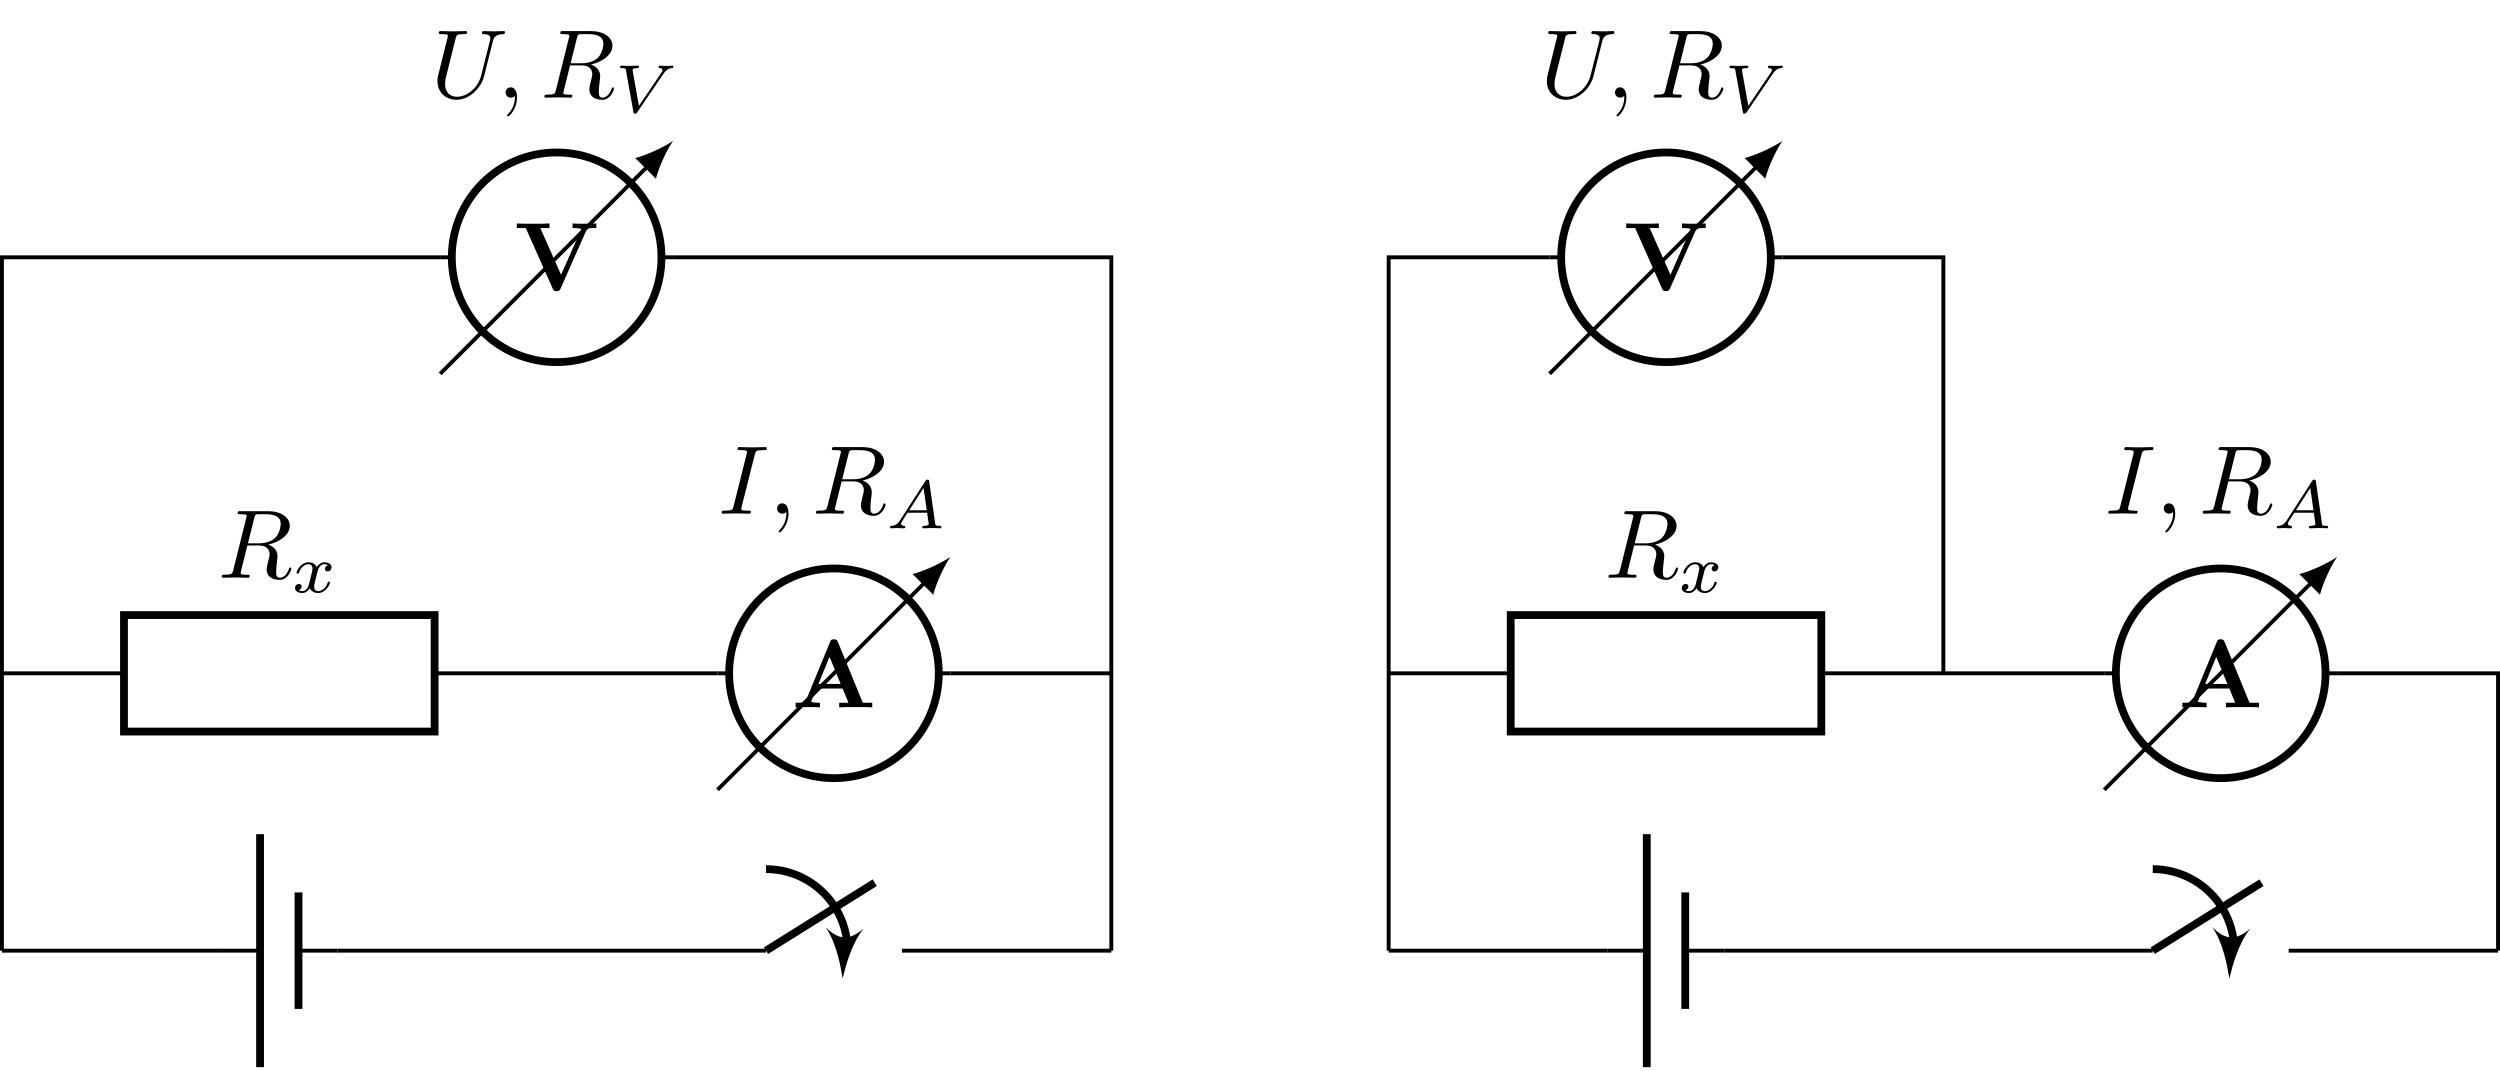 <svg xmlns="http://www.w3.org/2000/svg" xmlns:xlink="http://www.w3.org/1999/xlink" xmlns:inkscape="http://www.inkscape.org/namespaces/inkscape" version="1.1" width="255.52" height="109.47" viewBox="0 0 255.52 109.47">
<defs>
<path id="font_0_3" d="M.375 .614C.381 .638 .384 .648 .403 .651 .412 .652 .444 .652 .464 .652 .535 .652 .646 .652 .646 .553 .646 .519 .63 .45 .591 .411 .565 .385 .512 .353 .422 .353H.31L.375 .614M.519 .34C.62 .362 .739 .432 .739 .533 .739 .619 .649 .683 .518 .683H.233C.213 .683 .204 .683 .204 .663 .204 .652 .213 .652 .232 .652 .234 .652 .253 .652 .27 .65 .288 .648 .297 .647 .297 .634 .297 .63 .296 .627 .293 .615L.159 .078C.149 .039 .147 .031 .068 .031 .05 .031 .041 .031 .041 .011 .041-0 .053-0 .055-0 .083-0 .153 .003 .181 .003 .209 .003 .28-0 .308-0 .316-0 .328-0 .328 .02 .328 .031 .319 .031 .3 .031 .263 .031 .235 .031 .235 .049 .235 .055 .237 .06 .238 .066L.304 .331H.423C.514 .331 .532 .275 .532 .24 .532 .225 .524 .194 .518 .171 .511 .143 .502 .106 .502 .086 .502-.022 .622-.022 .635-.022 .72-.022 .755 .079 .755 .093 .755 .105 .744 .105 .743 .105 .734 .105 .732 .098 .73 .091 .705 .017 .662-0 .639-0 .606-0 .599 .022 .599 .061 .599 .092 .605 .143 .609 .175 .611 .189 .613 .208 .613 .222 .613 .299 .546 .33 .519 .34Z"/>
<path id="font_1_3" d="M.249 .106C.239 .072 .206 .018 .155 .018 .152 .018 .122 .018 .101 .032 .142 .045 .145 .081 .145 .087 .145 .109 .128 .124 .105 .124 .077 .124 .048 .1 .048 .063 .048 .013 .104-.01 .153-.01 .199-.01 .24 .019 .265 .061 .289 .008 .344-.01 .384-.01 .499-.01 .56 .115 .56 .143 .56 .156 .547 .156 .544 .156 .53 .156 .529 .151 .525 .139 .504 .07 .444 .018 .388 .018 .348 .018 .327 .045 .327 .083 .327 .109 .351 .2 .379 .311 .399 .388 .444 .413 .477 .413 .479 .413 .51 .413 .531 .399 .499 .39 .487 .362 .487 .344 .487 .322 .504 .307 .527 .307 .55 .307 .583 .326 .583 .368 .583 .424 .519 .441 .479 .441 .429 .441 .389 .408 .367 .37 .349 .411 .303 .441 .247 .441 .135 .441 .071 .318 .071 .288 .071 .275 .085 .275 .088 .275 .101 .275 .102 .279 .107 .292 .132 .37 .195 .413 .244 .413 .277 .413 .304 .395 .304 .347 .304 .327 .292 .277 .283 .243L.249 .106Z"/>
<path id="font_2_27" d="M.827 0V.047H.73L.474 .672C.463 .698 .451 .698 .434 .698 .406 .698 .402 .69 .395 .672L.147 .07C.141 .055 .138 .047 .062 .047H.041V0L.158 .003C.197 .003 .253 .003 .29 0V.047C.29 .047 .201 .047 .201 .06L.205 .072 .255 .193H.523L.583 .047H.488V0C.526 .003 .621 .003 .664 .003 .704 .003 .792 .003 .827 0M.503 .24H.275L.389 .518 .503 .24Z"/>
<path id="font_0_2" d="M.374 .606C.383 .642 .386 .652 .465 .652 .489 .652 .497 .652 .497 .671 .497 .683 .486 .683 .482 .683 .453 .683 .379 .68 .35 .68 .32 .68 .247 .683 .217 .683 .21 .683 .197 .683 .197 .663 .197 .652 .206 .652 .225 .652 .267 .652 .294 .652 .294 .633 .294 .628 .294 .626 .292 .617L.157 .078C.148 .041 .145 .031 .066 .031 .043 .031 .034 .031 .034 .011 .034 0 .046 0 .049 0 .078 0 .151 .003 .18 .003 .21 .003 .284 0 .314 0 .322 0 .334 0 .334 .019 .334 .031 .326 .031 .304 .031 .286 .031 .281 .031 .261 .033 .24 .035 .236 .039 .236 .05 .236 .058 .238 .066 .24 .073L.374 .606Z"/>
<path id="font_0_1" d="M.203 .001C.203 .067 .178 .106 .139 .106 .106 .106 .086 .081 .086 .053 .086 .026 .106 0 .139 0 .151 0 .164 .004 .174 .013 .177 .015 .178 .016 .179 .016 .18 .016 .181 .015 .181 .001 .181-.073 .146-.133 .113-.166 .102-.177 .102-.179 .102-.182 .102-.189 .107-.193 .112-.193 .123-.193 .203-.116 .203 .001Z"/>
<path id="font_1_1" d="M.206 .12C.171 .066 .139 .04 .08 .036 .07 .035 .057 .035 .057 .015 .057 .004 .066 0 .071 0 .097 0 .13 .004 .157 .004 .189 .004 .23 0 .26 0 .265 0 .28 0 .28 .022 .28 .035 .267 .036 .263 .036 .255 .037 .219 .039 .219 .066 .219 .078 .229 .095 .234 .104L.314 .228H.6L.624 .062C.62 .052 .614 .036 .555 .036 .543 .036 .529 .036 .529 .014 .529 .01 .532 0 .545 0 .574 0 .645 .004 .674 .004 .692 .004 .715 .003 .733 .003 .751 .002 .772 0 .79 0 .803 0 .81 .008 .81 .021 .81 .036 .798 .036 .782 .036 .724 .036 .722 .044 .719 .068L.631 .685C.628 .706 .626 .713 .607 .713 .588 .713 .582 .704 .573 .69L.206 .12M.338 .264 .548 .591 .595 .264H.338Z"/>
<path id="font_2_111" d="M.842 .639V.686L.729 .683C.689 .683 .637 .683 .598 .686V.639C.607 .639 .686 .639 .686 .627 .686 .623 .683 .618 .682 .615L.48 .16 .267 .639H.361V.686C.323 .683 .227 .683 .184 .683 .145 .683 .061 .683 .026 .686V.639H.118L.394 .018C.402 0 .406-.008 .434-.008 .45-.008 .463-.008 .474 .016L.74 .617C.746 .63 .75 .639 .823 .639H.842Z"/>
<path id="font_0_4" d="M.635 .578C.645 .619 .663 .649 .743 .652 .748 .652 .76 .653 .76 .672 .76 .673 .76 .683 .747 .683 .714 .683 .679 .68 .645 .68 .611 .68 .574 .683 .541 .683 .535 .683 .523 .683 .523 .663 .523 .652 .533 .652 .541 .652 .598 .651 .609 .63 .609 .608 .609 .605 .607 .59 .606 .587L.516 .23C.482 .096 .367 .009 .267 .009 .199 .009 .145 .053 .145 .139 .145 .141 .145 .173 .156 .217L.253 .606C.262 .642 .264 .652 .337 .652 .363 .652 .371 .652 .371 .672 .371 .683 .36 .683 .357 .683 .329 .683 .257 .68 .229 .68 .2 .68 .129 .683 .1 .683 .092 .683 .081 .683 .081 .663 .081 .652 .09 .652 .109 .652 .111 .652 .13 .652 .147 .65 .165 .648 .174 .647 .174 .634 .174 .628 .163 .586 .157 .563L.135 .475C.126 .436 .078 .247 .074 .228 .067 .2 .067 .185 .067 .17 .067 .048 .158-.022 .263-.022 .389-.022 .513 .091 .546 .223L.635 .578Z"/>
<path id="font_1_2" d="M.715 .564C.752 .618 .784 .643 .838 .647 .85 .648 .861 .649 .861 .669 .861 .672 .859 .683 .847 .683 .823 .683 .792 .679 .767 .679 .735 .679 .693 .683 .663 .683 .654 .683 .643 .68 .643 .661 .643 .648 .657 .647 .661 .647 .693 .645 .702 .633 .702 .618 .702 .604 .695 .594 .684 .578L.356 .094 .265 .605C.263 .614 .263 .616 .263 .62 .263 .647 .319 .647 .326 .647 .343 .647 .356 .647 .356 .669 .356 .67 .355 .683 .339 .683 .31 .683 .239 .679 .21 .679 .185 .679 .124 .683 .099 .683 .09 .683 .079 .68 .079 .661 .079 .647 .093 .647 .104 .647 .16 .647 .161 .641 .166 .615L.275 .007C.279-.014 .28-.02 .299-.02 .318-.02 .323-.013 .333 .002L.715 .564Z"/>
</defs>
<path transform="matrix(1,0,0,-1,.199,97.165)" stroke-width=".399" stroke-linecap="butt" stroke-miterlimit="10" stroke-linejoin="miter" fill="none" stroke="#000000" d="M0 0H22.394M34.3 0H56.694 78.095M91.985 0H113.387M0 0V28.347L12.473 28.347M44.221 28.347 56.694 28.347 73.135 28.347M96.946 28.347 113.387 28.347V0M0 28.347V70.867L44.788 70.867M68.599 70.867 113.387 70.867V28.347"/>
<path transform="matrix(1,0,0,-1,.199,97.165)" stroke-width=".399" stroke-linecap="butt" stroke-miterlimit="10" stroke-linejoin="miter" fill="none" stroke="#000000" d="M30.311 0H34.3M26.382 0H22.394"/>
<path transform="matrix(1,0,0,-1,.199,97.165)" stroke-width=".797" stroke-linecap="butt" stroke-miterlimit="10" stroke-linejoin="miter" fill="none" stroke="#000000" d="M30.311 5.953V-5.953M26.382 11.906V-11.906"/>
<path transform="matrix(1,0,0,-1,.199,97.165)" stroke-width=".797" stroke-linecap="butt" stroke-miterlimit="10" stroke-linejoin="miter" fill="none" stroke="#000000" d="M78.095 0 89.207 6.945"/>
<path transform="matrix(1,0,0,-1,.199,97.165)" stroke-width=".797" stroke-linecap="butt" stroke-linejoin="bevel" fill="none" stroke="#000000" d="M78.095 8.334C81.072 8.334 83.824 6.745 85.313 4.167 86.018 2.946 86.393 1.581 86.427 .204"/>
<path transform="matrix(-.038,.999,.999,.038,86.244,96.909)" d="M3.108 0C1.813 .259-.518 .777-2.072 1.943-.777 .518-.777-.518-2.072-1.943-.518-.777 1.813-.259 3.108 0Z"/>
<path transform="matrix(1,0,0,-1,.199,97.165)" stroke-width=".797" stroke-linecap="butt" stroke-miterlimit="10" stroke-linejoin="miter" fill="none" stroke="#000000" d="M12.473 34.3H44.221V22.394H12.473Z"/>
<use data-text="R" xlink:href="#font_0_3" transform="matrix(9.963,0,0,-9.963,22.255,59.05)"/>
<use data-text="x" xlink:href="#font_1_3" transform="matrix(6.974,0,0,-6.974,29.82,60.545)"/>
<path transform="matrix(1,0,0,-1,.199,97.165)" stroke-width=".399" stroke-linecap="butt" stroke-miterlimit="10" stroke-linejoin="miter" fill="none" stroke="#000000" d="M73.135 28.347H74.325M95.755 28.347H96.946"/>
<path transform="matrix(1,0,0,-1,.199,97.165)" stroke-width=".797" stroke-linecap="butt" stroke-miterlimit="10" stroke-linejoin="miter" fill="none" stroke="#000000" d="M95.755 28.347C95.755 34.265 90.958 39.062 85.04 39.062 79.123 39.062 74.325 34.265 74.325 28.347 74.325 22.429 79.123 17.632 85.04 17.632 90.958 17.632 95.755 22.429 95.755 28.347ZM85.04 28.347"/>
<path transform="matrix(1,0,0,-1,.199,97.165)" stroke-width=".399" stroke-linecap="butt" stroke-miterlimit="10" stroke-linejoin="miter" fill="none" stroke="#000000" d="M73.135 16.441 94.41 37.716"/>
<path transform="matrix(.707,-.707,-.707,-.707,94.609,59.449)" d="M3.587 0C2.524 .199 .797 .797-.399 1.494V-1.494C.797-.797 2.524-.199 3.587 0"/>
<use data-text="A" xlink:href="#font_2_27" transform="matrix(9.963,0,0,-9.963,80.911,72.295)"/>
<use data-text="I" xlink:href="#font_0_2" transform="matrix(9.963,0,0,-9.963,73.418,52.501)"/>
<use data-text="," xlink:href="#font_0_1" transform="matrix(9.963,0,0,-9.963,78.569,52.501)"/>
<use data-text="R" xlink:href="#font_0_3" transform="matrix(9.963,0,0,-9.963,82.992,52.501)"/>
<use data-text="A" xlink:href="#font_1_1" transform="matrix(6.974,0,0,-6.974,90.572,53.996)"/>
<path transform="matrix(1,0,0,-1,.199,97.165)" stroke-width=".399" stroke-linecap="butt" stroke-miterlimit="10" stroke-linejoin="miter" fill="none" stroke="#000000" d="M44.788 70.867H45.979M67.409 70.867H68.599"/>
<path transform="matrix(1,0,0,-1,.199,97.165)" stroke-width=".797" stroke-linecap="butt" stroke-miterlimit="10" stroke-linejoin="miter" fill="none" stroke="#000000" d="M67.409 70.867C67.409 76.785 62.611 81.582 56.694 81.582 50.776 81.582 45.979 76.785 45.979 70.867 45.979 64.949 50.776 60.152 56.694 60.152 62.611 60.152 67.409 64.949 67.409 70.867ZM56.694 70.867"/>
<path transform="matrix(1,0,0,-1,.199,97.165)" stroke-width=".399" stroke-linecap="butt" stroke-miterlimit="10" stroke-linejoin="miter" fill="none" stroke="#000000" d="M44.788 58.961 66.063 80.237"/>
<path transform="matrix(.707,-.707,-.707,-.707,66.262,16.928)" d="M3.587 0C2.524 .199 .797 .797-.399 1.494V-1.494C.797-.797 2.524-.199 3.587 0"/>
<use data-text="V" xlink:href="#font_2_111" transform="matrix(9.963,0,0,-9.963,52.564,29.675)"/>
<use data-text="U" xlink:href="#font_0_4" transform="matrix(9.963,0,0,-9.963,44.046,9.981)"/>
<use data-text="," xlink:href="#font_0_1" transform="matrix(9.963,0,0,-9.963,50.821,9.981)"/>
<use data-text="R" xlink:href="#font_0_3" transform="matrix(9.963,0,0,-9.963,55.234,9.981)"/>
<use data-text="V" xlink:href="#font_1_2" transform="matrix(6.974,0,0,-6.974,62.82,11.476)"/>
<path transform="matrix(1,0,0,-1,.199,97.165)" stroke-width=".399" stroke-linecap="butt" stroke-miterlimit="10" stroke-linejoin="miter" fill="none" stroke="#000000" d="M141.734 0H164.128M176.034 0H198.428 219.829M233.72 0H255.121M141.734 0V28.347L154.207 28.347M185.955 28.347 198.428 28.347 214.869 28.347M238.68 28.347 255.121 28.347V0M141.734 28.347V70.867L158.175 70.867M181.987 70.867 198.428 70.867V28.347"/>
<path transform="matrix(1,0,0,-1,.199,97.165)" stroke-width=".399" stroke-linecap="butt" stroke-miterlimit="10" stroke-linejoin="miter" fill="none" stroke="#000000" d="M172.045 0H176.034M168.116 0H164.128"/>
<path transform="matrix(1,0,0,-1,.199,97.165)" stroke-width=".797" stroke-linecap="butt" stroke-miterlimit="10" stroke-linejoin="miter" fill="none" stroke="#000000" d="M172.045 5.953V-5.953M168.116 11.906V-11.906"/>
<path transform="matrix(1,0,0,-1,.199,97.165)" stroke-width=".797" stroke-linecap="butt" stroke-miterlimit="10" stroke-linejoin="miter" fill="none" stroke="#000000" d="M219.829 0 230.942 6.945"/>
<path transform="matrix(1,0,0,-1,.199,97.165)" stroke-width=".797" stroke-linecap="butt" stroke-linejoin="bevel" fill="none" stroke="#000000" d="M219.829 8.334C222.807 8.334 225.558 6.745 227.047 4.167 227.752 2.946 228.127 1.581 228.161 .204"/>
<path transform="matrix(-.038,.999,.999,.038,227.978,96.909)" d="M3.108 0C1.813 .259-.518 .777-2.072 1.943-.777 .518-.777-.518-2.072-1.943-.518-.777 1.813-.259 3.108 0Z"/>
<path transform="matrix(1,0,0,-1,.199,97.165)" stroke-width=".797" stroke-linecap="butt" stroke-miterlimit="10" stroke-linejoin="miter" fill="none" stroke="#000000" d="M154.207 34.3H185.955V22.394H154.207Z"/>
<use data-text="R" xlink:href="#font_0_3" transform="matrix(9.963,0,0,-9.963,163.99,59.05)"/>
<use data-text="x" xlink:href="#font_1_3" transform="matrix(6.974,0,0,-6.974,171.555,60.545)"/>
<path transform="matrix(1,0,0,-1,.199,97.165)" stroke-width=".399" stroke-linecap="butt" stroke-miterlimit="10" stroke-linejoin="miter" fill="none" stroke="#000000" d="M214.869 28.347H216.059M237.49 28.347H238.68"/>
<path transform="matrix(1,0,0,-1,.199,97.165)" stroke-width=".797" stroke-linecap="butt" stroke-miterlimit="10" stroke-linejoin="miter" fill="none" stroke="#000000" d="M237.49 28.347C237.49 34.265 232.692 39.062 226.774 39.062 220.857 39.062 216.059 34.265 216.059 28.347 216.059 22.429 220.857 17.632 226.774 17.632 232.692 17.632 237.49 22.429 237.49 28.347ZM226.774 28.347"/>
<path transform="matrix(1,0,0,-1,.199,97.165)" stroke-width=".399" stroke-linecap="butt" stroke-miterlimit="10" stroke-linejoin="miter" fill="none" stroke="#000000" d="M214.869 16.441 236.144 37.716"/>
<path transform="matrix(.707,-.707,-.707,-.707,236.343,59.449)" d="M3.587 0C2.524 .199 .797 .797-.399 1.494V-1.494C.797-.797 2.524-.199 3.587 0"/>
<use data-text="A" xlink:href="#font_2_27" transform="matrix(9.963,0,0,-9.963,222.645,72.295)"/>
<use data-text="I" xlink:href="#font_0_2" transform="matrix(9.963,0,0,-9.963,215.152,52.501)"/>
<use data-text="," xlink:href="#font_0_1" transform="matrix(9.963,0,0,-9.963,220.303,52.501)"/>
<use data-text="R" xlink:href="#font_0_3" transform="matrix(9.963,0,0,-9.963,224.726,52.501)"/>
<use data-text="A" xlink:href="#font_1_1" transform="matrix(6.974,0,0,-6.974,232.306,53.996)"/>
<path transform="matrix(1,0,0,-1,.199,97.165)" stroke-width=".399" stroke-linecap="butt" stroke-miterlimit="10" stroke-linejoin="miter" fill="none" stroke="#000000" d="M158.175 70.867H159.366M180.796 70.867H181.987"/>
<path transform="matrix(1,0,0,-1,.199,97.165)" stroke-width=".797" stroke-linecap="butt" stroke-miterlimit="10" stroke-linejoin="miter" fill="none" stroke="#000000" d="M180.796 70.867C180.796 76.785 175.999 81.582 170.081 81.582 164.163 81.582 159.366 76.785 159.366 70.867 159.366 64.949 164.163 60.152 170.081 60.152 175.999 60.152 180.796 64.949 180.796 70.867ZM170.081 70.867"/>
<path transform="matrix(1,0,0,-1,.199,97.165)" stroke-width=".399" stroke-linecap="butt" stroke-miterlimit="10" stroke-linejoin="miter" fill="none" stroke="#000000" d="M158.175 58.961 179.45 80.237"/>
<path transform="matrix(.707,-.707,-.707,-.707,179.649,16.928)" d="M3.587 0C2.524 .199 .797 .797-.399 1.494V-1.494C.797-.797 2.524-.199 3.587 0"/>
<use data-text="V" xlink:href="#font_2_111" transform="matrix(9.963,0,0,-9.963,165.951,29.675)"/>
<use data-text="U" xlink:href="#font_0_4" transform="matrix(9.963,0,0,-9.963,157.434,9.981)"/>
<use data-text="," xlink:href="#font_0_1" transform="matrix(9.963,0,0,-9.963,164.209,9.981)"/>
<use data-text="R" xlink:href="#font_0_3" transform="matrix(9.963,0,0,-9.963,168.622,9.981)"/>
<use data-text="V" xlink:href="#font_1_2" transform="matrix(6.974,0,0,-6.974,176.208,11.476)"/>
</svg>
